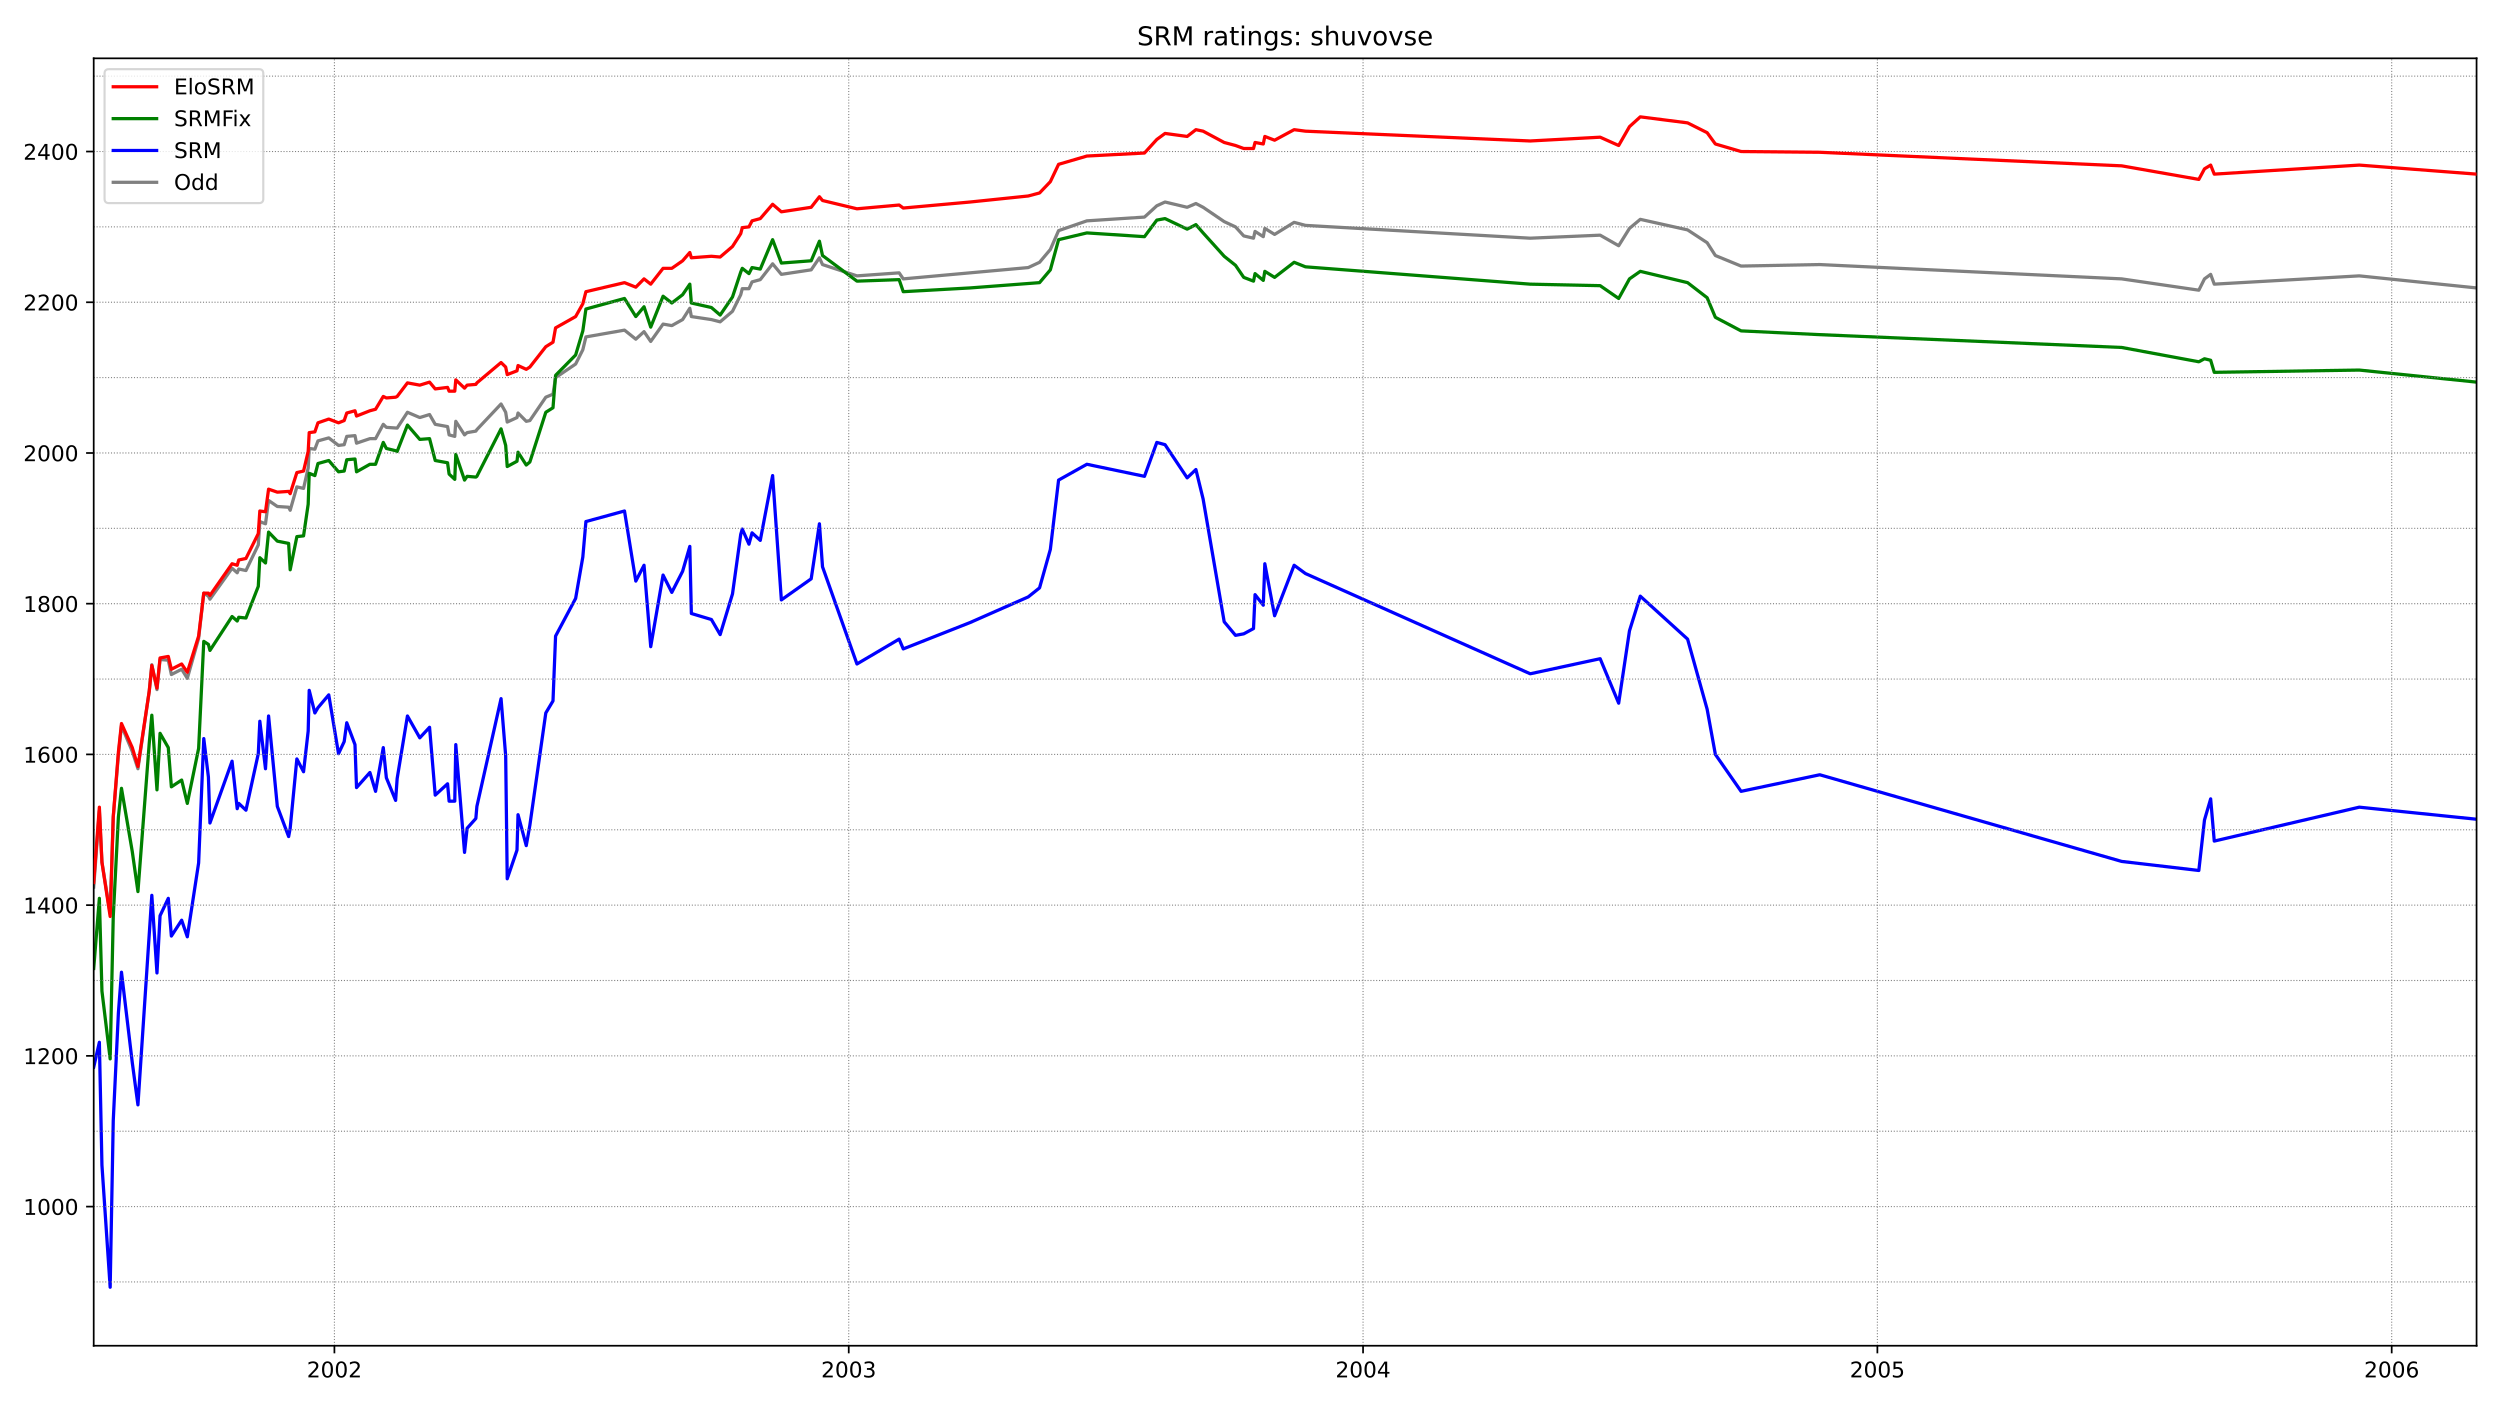 <?xml version="1.0" encoding="utf-8" standalone="no"?>
<!DOCTYPE svg PUBLIC "-//W3C//DTD SVG 1.1//EN"
  "http://www.w3.org/Graphics/SVG/1.1/DTD/svg11.dtd">
<!-- Created with matplotlib (https://matplotlib.org/) -->
<svg height="648pt" version="1.1" viewBox="0 0 1152 648" width="1152pt" xmlns="http://www.w3.org/2000/svg" xmlns:xlink="http://www.w3.org/1999/xlink">
 <defs>
  <style type="text/css">*{stroke-linecap:butt;stroke-linejoin:round;}</style>
 </defs>
 <g id="figure_1">
  <g id="patch_1">
   <path d="M 0 648 
L 1152 648 
L 1152 0 
L 0 0 
z
" style="fill:#ffffff;"/>
  </g>
  <g id="axes_1">
   <g id="patch_2">
    <path d="M 43.18 620.12 
L 1141.2 620.12 
L 1141.2 26.88 
L 43.18 26.88 
z
" style="fill:#ffffff;"/>
   </g>
   <g id="line2d_1">
    <path clip-path="url(#p32cf90b391)" d="M 43.18 408.755 
L 45.787 373.68 
L 46.972 397.295 
L 50.764 420.909 
L 52.186 376.459 
L 54.556 347.982 
L 55.978 334.439 
L 60.955 346.246 
L 63.562 354.233 
L 68.776 318.465 
L 69.961 306.31 
L 72.331 317.77 
L 73.753 303.879 
L 77.545 304.227 
L 78.967 310.825 
L 83.707 308.394 
L 86.314 312.561 
L 91.528 294.156 
L 93.898 273.32 
L 96.031 274.709 
L 96.742 276.098 
L 106.933 261.86 
L 109.303 263.943 
L 110.014 262.207 
L 113.332 262.902 
L 119.02 251.094 
L 119.731 240.329 
L 122.338 241.371 
L 123.76 230.605 
L 127.789 233.384 
L 133.003 233.731 
L 133.714 235.12 
L 136.795 224.355 
L 139.876 225.049 
L 142.009 215.673 
L 142.483 206.644 
L 145.09 206.991 
L 146.512 203.171 
L 151.489 201.782 
L 155.992 205.255 
L 158.599 204.908 
L 159.784 201.088 
L 163.576 200.74 
L 164.287 204.213 
L 170.449 202.129 
L 173.056 202.129 
L 176.611 195.531 
L 178.033 196.92 
L 183.01 197.268 
L 187.75 189.975 
L 193.438 192.406 
L 197.941 191.017 
L 200.548 195.531 
L 206.236 196.573 
L 206.947 200.393 
L 209.554 201.088 
L 210.028 194.142 
L 214.057 200.393 
L 215.242 199.351 
L 219.271 198.657 
L 219.745 197.962 
L 230.884 186.155 
L 233.017 189.975 
L 233.728 194.489 
L 238.231 192.406 
L 238.705 190.322 
L 242.497 194.142 
L 244.156 193.795 
L 251.503 183.03 
L 254.821 181.641 
L 256.006 174.001 
L 265.249 167.75 
L 268.567 161.152 
L 269.989 155.248 
L 287.764 152.123 
L 292.978 156.29 
L 296.77 152.817 
L 299.851 157.332 
L 305.539 149.344 
L 309.568 150.039 
L 314.545 147.261 
L 317.863 142.052 
L 318.574 145.872 
L 327.817 147.261 
L 331.846 148.303 
L 337.534 143.441 
L 341.326 135.801 
L 342.037 133.023 
L 345.118 133.023 
L 346.54 129.897 
L 350.332 128.856 
L 356.02 121.563 
L 360.049 126.425 
L 373.795 124.341 
L 377.587 118.785 
L 379.009 121.91 
L 394.888 127.119 
L 414.322 125.73 
L 416.218 128.508 
L 473.809 123.299 
L 479.023 120.868 
L 484 114.965 
L 487.792 106.283 
L 500.827 101.769 
L 527.371 100.032 
L 533.059 94.823 
L 536.851 93.087 
L 547.042 95.518 
L 551.071 93.781 
L 554.389 95.518 
L 564.106 102.116 
L 569.32 104.547 
L 573.112 108.714 
L 577.615 109.756 
L 578.326 106.63 
L 582.118 109.061 
L 582.829 105.241 
L 587.332 108.019 
L 596.337 102.463 
L 601.551 103.852 
L 705.12 109.756 
L 737.352 108.367 
L 745.884 113.228 
L 750.861 105.241 
L 755.838 101.074 
L 777.642 105.936 
L 786.648 111.839 
L 790.44 117.743 
L 802.29 122.605 
L 838.551 121.91 
L 977.67 128.508 
L 1013.22 133.717 
L 1015.827 128.508 
L 1018.671 126.425 
L 1020.33 130.939 
L 1087.164 127.119 
L 1141.2 132.676 
L 1141.2 132.676 
" style="fill:none;stroke:#808080;stroke-linecap:square;stroke-width:1.5;"/>
   </g>
   <g id="line2d_2">
    <path clip-path="url(#p32cf90b391)" d="M 43.18 491.752 
L 45.787 480.292 
L 46.972 536.897 
L 50.764 593.155 
L 52.186 516.408 
L 54.556 466.749 
L 55.978 447.996 
L 60.955 489.668 
L 63.562 509.115 
L 69.961 412.575 
L 72.331 448.343 
L 73.753 421.951 
L 77.545 413.964 
L 78.967 431.327 
L 83.707 424.034 
L 86.314 431.674 
L 91.528 397.642 
L 93.898 340.343 
L 96.031 358.053 
L 96.742 379.237 
L 106.933 350.761 
L 109.303 372.639 
L 110.014 370.208 
L 113.332 373.333 
L 119.02 347.288 
L 119.731 332.355 
L 122.338 354.233 
L 123.76 329.924 
L 127.789 371.597 
L 133.003 385.488 
L 133.714 381.668 
L 136.795 349.719 
L 139.876 355.622 
L 142.009 336.87 
L 142.483 318.117 
L 145.09 328.535 
L 146.512 326.105 
L 151.489 320.201 
L 155.992 347.288 
L 158.599 341.732 
L 159.784 333.05 
L 163.576 343.121 
L 164.287 362.915 
L 170.449 355.97 
L 173.056 364.651 
L 176.611 344.51 
L 178.033 358.401 
L 182.299 368.819 
L 183.01 358.748 
L 187.75 329.924 
L 193.438 339.995 
L 197.941 335.134 
L 200.548 366.388 
L 206.236 361.179 
L 206.947 369.166 
L 209.554 369.166 
L 210.028 343.121 
L 214.057 392.78 
L 215.242 381.668 
L 219.271 377.153 
L 219.745 371.597 
L 230.884 321.937 
L 233.017 348.33 
L 233.728 404.935 
L 238.231 391.738 
L 238.705 375.417 
L 242.497 389.655 
L 244.156 380.279 
L 251.503 328.535 
L 254.821 322.979 
L 256.006 293.114 
L 265.249 275.75 
L 268.567 256.651 
L 269.989 240.329 
L 287.764 235.467 
L 292.978 267.763 
L 296.77 260.471 
L 299.851 297.976 
L 305.539 264.985 
L 309.568 272.972 
L 314.545 263.249 
L 317.863 251.789 
L 318.574 282.696 
L 327.817 285.474 
L 331.846 292.419 
L 337.534 273.667 
L 341.326 246.233 
L 342.037 243.802 
L 345.118 250.747 
L 346.54 245.538 
L 350.332 249.011 
L 356.02 219.146 
L 360.049 276.445 
L 373.795 266.721 
L 377.587 241.371 
L 379.009 261.165 
L 394.888 305.963 
L 414.322 294.503 
L 416.218 299.018 
L 447.028 286.863 
L 473.809 275.056 
L 479.023 270.889 
L 484 253.178 
L 487.792 221.229 
L 500.827 213.937 
L 527.371 219.493 
L 533.059 203.866 
L 536.851 204.908 
L 547.042 220.187 
L 551.071 216.367 
L 554.389 229.911 
L 564.106 286.516 
L 569.32 292.767 
L 573.112 292.072 
L 577.615 289.641 
L 578.326 274.014 
L 582.118 278.876 
L 582.829 259.776 
L 587.332 283.738 
L 596.337 260.471 
L 601.551 264.291 
L 705.12 310.477 
L 737.352 303.532 
L 745.884 324.021 
L 750.861 290.683 
L 755.838 274.709 
L 777.642 294.503 
L 786.648 326.799 
L 790.44 347.635 
L 802.29 364.651 
L 838.551 357.011 
L 977.67 396.947 
L 1013.22 401.115 
L 1015.827 377.848 
L 1018.671 368.124 
L 1020.33 387.571 
L 1087.164 371.944 
L 1141.2 377.5 
L 1141.2 377.5 
" style="fill:none;stroke:#0000ff;stroke-linecap:square;stroke-width:1.5;"/>
   </g>
   <g id="matplotlib.axis_1">
    <g id="xtick_1">
     <g id="line2d_3">
      <defs>
       <path d="M 0 0 
L 0 3.5 
" id="m366a8f0f60" style="stroke:#000000;stroke-width:0.8;"/>
      </defs>
      <g>
       <use style="stroke:#000000;stroke-width:0.8;" x="154.096" xlink:href="#m366a8f0f60" y="620.12"/>
      </g>
     </g>
     <g id="text_1">
      <!-- 2002 -->
      <g transform="translate(141.371 634.718)scale(0.1 -0.1)">
       <defs>
        <path d="M 19.188 8.297 
L 53.609 8.297 
L 53.609 0 
L 7.328 0 
L 7.328 8.297 
Q 12.938 14.109 22.625 23.891 
Q 32.328 33.688 34.812 36.531 
Q 39.547 41.844 41.422 45.531 
Q 43.312 49.219 43.312 52.781 
Q 43.312 58.594 39.234 62.25 
Q 35.156 65.922 28.609 65.922 
Q 23.969 65.922 18.812 64.312 
Q 13.672 62.703 7.812 59.422 
L 7.812 69.391 
Q 13.766 71.781 18.938 73 
Q 24.125 74.219 28.422 74.219 
Q 39.75 74.219 46.484 68.547 
Q 53.219 62.891 53.219 53.422 
Q 53.219 48.922 51.531 44.891 
Q 49.859 40.875 45.406 35.406 
Q 44.188 33.984 37.641 27.219 
Q 31.109 20.453 19.188 8.297 
z
" id="DejaVuSans-50"/>
        <path d="M 31.781 66.406 
Q 24.172 66.406 20.328 58.906 
Q 16.5 51.422 16.5 36.375 
Q 16.5 21.391 20.328 13.891 
Q 24.172 6.391 31.781 6.391 
Q 39.453 6.391 43.281 13.891 
Q 47.125 21.391 47.125 36.375 
Q 47.125 51.422 43.281 58.906 
Q 39.453 66.406 31.781 66.406 
z
M 31.781 74.219 
Q 44.047 74.219 50.516 64.516 
Q 56.984 54.828 56.984 36.375 
Q 56.984 17.969 50.516 8.266 
Q 44.047 -1.422 31.781 -1.422 
Q 19.531 -1.422 13.062 8.266 
Q 6.594 17.969 6.594 36.375 
Q 6.594 54.828 13.062 64.516 
Q 19.531 74.219 31.781 74.219 
z
" id="DejaVuSans-48"/>
       </defs>
       <use xlink:href="#DejaVuSans-50"/>
       <use x="63.623" xlink:href="#DejaVuSans-48"/>
       <use x="127.246" xlink:href="#DejaVuSans-48"/>
       <use x="190.869" xlink:href="#DejaVuSans-50"/>
      </g>
     </g>
    </g>
    <g id="xtick_2">
     <g id="line2d_4">
      <g>
       <use style="stroke:#000000;stroke-width:0.8;" x="391.096" xlink:href="#m366a8f0f60" y="620.12"/>
      </g>
     </g>
     <g id="text_2">
      <!-- 2003 -->
      <g transform="translate(378.371 634.718)scale(0.1 -0.1)">
       <defs>
        <path d="M 40.578 39.312 
Q 47.656 37.797 51.625 33 
Q 55.609 28.219 55.609 21.188 
Q 55.609 10.406 48.188 4.484 
Q 40.766 -1.422 27.094 -1.422 
Q 22.516 -1.422 17.656 -0.516 
Q 12.797 0.391 7.625 2.203 
L 7.625 11.719 
Q 11.719 9.328 16.594 8.109 
Q 21.484 6.891 26.812 6.891 
Q 36.078 6.891 40.938 10.547 
Q 45.797 14.203 45.797 21.188 
Q 45.797 27.641 41.281 31.266 
Q 36.766 34.906 28.719 34.906 
L 20.219 34.906 
L 20.219 43.016 
L 29.109 43.016 
Q 36.375 43.016 40.234 45.922 
Q 44.094 48.828 44.094 54.297 
Q 44.094 59.906 40.109 62.906 
Q 36.141 65.922 28.719 65.922 
Q 24.656 65.922 20.016 65.031 
Q 15.375 64.156 9.812 62.312 
L 9.812 71.094 
Q 15.438 72.656 20.344 73.438 
Q 25.25 74.219 29.594 74.219 
Q 40.828 74.219 47.359 69.109 
Q 53.906 64.016 53.906 55.328 
Q 53.906 49.266 50.438 45.094 
Q 46.969 40.922 40.578 39.312 
z
" id="DejaVuSans-51"/>
       </defs>
       <use xlink:href="#DejaVuSans-50"/>
       <use x="63.623" xlink:href="#DejaVuSans-48"/>
       <use x="127.246" xlink:href="#DejaVuSans-48"/>
       <use x="190.869" xlink:href="#DejaVuSans-51"/>
      </g>
     </g>
    </g>
    <g id="xtick_3">
     <g id="line2d_5">
      <g>
       <use style="stroke:#000000;stroke-width:0.8;" x="628.095" xlink:href="#m366a8f0f60" y="620.12"/>
      </g>
     </g>
     <g id="text_3">
      <!-- 2004 -->
      <g transform="translate(615.37 634.718)scale(0.1 -0.1)">
       <defs>
        <path d="M 37.797 64.312 
L 12.891 25.391 
L 37.797 25.391 
z
M 35.203 72.906 
L 47.609 72.906 
L 47.609 25.391 
L 58.016 25.391 
L 58.016 17.188 
L 47.609 17.188 
L 47.609 0 
L 37.797 0 
L 37.797 17.188 
L 4.891 17.188 
L 4.891 26.703 
z
" id="DejaVuSans-52"/>
       </defs>
       <use xlink:href="#DejaVuSans-50"/>
       <use x="63.623" xlink:href="#DejaVuSans-48"/>
       <use x="127.246" xlink:href="#DejaVuSans-48"/>
       <use x="190.869" xlink:href="#DejaVuSans-52"/>
      </g>
     </g>
    </g>
    <g id="xtick_4">
     <g id="line2d_6">
      <g>
       <use style="stroke:#000000;stroke-width:0.8;" x="865.095" xlink:href="#m366a8f0f60" y="620.12"/>
      </g>
     </g>
     <g id="text_4">
      <!-- 2005 -->
      <g transform="translate(852.37 634.718)scale(0.1 -0.1)">
       <defs>
        <path d="M 10.797 72.906 
L 49.516 72.906 
L 49.516 64.594 
L 19.828 64.594 
L 19.828 46.734 
Q 21.969 47.469 24.109 47.828 
Q 26.266 48.188 28.422 48.188 
Q 40.625 48.188 47.75 41.5 
Q 54.891 34.812 54.891 23.391 
Q 54.891 11.625 47.562 5.094 
Q 40.234 -1.422 26.906 -1.422 
Q 22.312 -1.422 17.547 -0.641 
Q 12.797 0.141 7.719 1.703 
L 7.719 11.625 
Q 12.109 9.234 16.797 8.062 
Q 21.484 6.891 26.703 6.891 
Q 35.156 6.891 40.078 11.328 
Q 45.016 15.766 45.016 23.391 
Q 45.016 31 40.078 35.438 
Q 35.156 39.891 26.703 39.891 
Q 22.75 39.891 18.812 39.016 
Q 14.891 38.141 10.797 36.281 
z
" id="DejaVuSans-53"/>
       </defs>
       <use xlink:href="#DejaVuSans-50"/>
       <use x="63.623" xlink:href="#DejaVuSans-48"/>
       <use x="127.246" xlink:href="#DejaVuSans-48"/>
       <use x="190.869" xlink:href="#DejaVuSans-53"/>
      </g>
     </g>
    </g>
    <g id="xtick_5">
     <g id="line2d_7">
      <g>
       <use style="stroke:#000000;stroke-width:0.8;" x="1102.095" xlink:href="#m366a8f0f60" y="620.12"/>
      </g>
     </g>
     <g id="text_5">
      <!-- 2006 -->
      <g transform="translate(1089.37 634.718)scale(0.1 -0.1)">
       <defs>
        <path d="M 33.016 40.375 
Q 26.375 40.375 22.484 35.828 
Q 18.609 31.297 18.609 23.391 
Q 18.609 15.531 22.484 10.953 
Q 26.375 6.391 33.016 6.391 
Q 39.656 6.391 43.531 10.953 
Q 47.406 15.531 47.406 23.391 
Q 47.406 31.297 43.531 35.828 
Q 39.656 40.375 33.016 40.375 
z
M 52.594 71.297 
L 52.594 62.312 
Q 48.875 64.062 45.094 64.984 
Q 41.312 65.922 37.594 65.922 
Q 27.828 65.922 22.672 59.328 
Q 17.531 52.734 16.797 39.406 
Q 19.672 43.656 24.016 45.922 
Q 28.375 48.188 33.594 48.188 
Q 44.578 48.188 50.953 41.516 
Q 57.328 34.859 57.328 23.391 
Q 57.328 12.156 50.688 5.359 
Q 44.047 -1.422 33.016 -1.422 
Q 20.359 -1.422 13.672 8.266 
Q 6.984 17.969 6.984 36.375 
Q 6.984 53.656 15.188 63.938 
Q 23.391 74.219 37.203 74.219 
Q 40.922 74.219 44.703 73.484 
Q 48.484 72.75 52.594 71.297 
z
" id="DejaVuSans-54"/>
       </defs>
       <use xlink:href="#DejaVuSans-50"/>
       <use x="63.623" xlink:href="#DejaVuSans-48"/>
       <use x="127.246" xlink:href="#DejaVuSans-48"/>
       <use x="190.869" xlink:href="#DejaVuSans-54"/>
      </g>
     </g>
    </g>
   </g>
   <g id="matplotlib.axis_2">
    <g id="ytick_1">
     <g id="line2d_8">
      <defs>
       <path d="M 0 0 
L -3.5 0 
" id="m13b818c19e" style="stroke:#000000;stroke-width:0.8;"/>
      </defs>
      <g>
       <use style="stroke:#000000;stroke-width:0.8;" x="43.18" xlink:href="#m13b818c19e" y="555.997"/>
      </g>
     </g>
     <g id="text_6">
      <!-- 1000 -->
      <g transform="translate(10.73 559.796)scale(0.1 -0.1)">
       <defs>
        <path d="M 12.406 8.297 
L 28.516 8.297 
L 28.516 63.922 
L 10.984 60.406 
L 10.984 69.391 
L 28.422 72.906 
L 38.281 72.906 
L 38.281 8.297 
L 54.391 8.297 
L 54.391 0 
L 12.406 0 
z
" id="DejaVuSans-49"/>
       </defs>
       <use xlink:href="#DejaVuSans-49"/>
       <use x="63.623" xlink:href="#DejaVuSans-48"/>
       <use x="127.246" xlink:href="#DejaVuSans-48"/>
       <use x="190.869" xlink:href="#DejaVuSans-48"/>
      </g>
     </g>
    </g>
    <g id="ytick_2">
     <g id="line2d_9">
      <g>
       <use style="stroke:#000000;stroke-width:0.8;" x="43.18" xlink:href="#m13b818c19e" y="486.543"/>
      </g>
     </g>
     <g id="text_7">
      <!-- 1200 -->
      <g transform="translate(10.73 490.342)scale(0.1 -0.1)">
       <use xlink:href="#DejaVuSans-49"/>
       <use x="63.623" xlink:href="#DejaVuSans-50"/>
       <use x="127.246" xlink:href="#DejaVuSans-48"/>
       <use x="190.869" xlink:href="#DejaVuSans-48"/>
      </g>
     </g>
    </g>
    <g id="ytick_3">
     <g id="line2d_10">
      <g>
       <use style="stroke:#000000;stroke-width:0.8;" x="43.18" xlink:href="#m13b818c19e" y="417.089"/>
      </g>
     </g>
     <g id="text_8">
      <!-- 1400 -->
      <g transform="translate(10.73 420.888)scale(0.1 -0.1)">
       <use xlink:href="#DejaVuSans-49"/>
       <use x="63.623" xlink:href="#DejaVuSans-52"/>
       <use x="127.246" xlink:href="#DejaVuSans-48"/>
       <use x="190.869" xlink:href="#DejaVuSans-48"/>
      </g>
     </g>
    </g>
    <g id="ytick_4">
     <g id="line2d_11">
      <g>
       <use style="stroke:#000000;stroke-width:0.8;" x="43.18" xlink:href="#m13b818c19e" y="347.635"/>
      </g>
     </g>
     <g id="text_9">
      <!-- 1600 -->
      <g transform="translate(10.73 351.434)scale(0.1 -0.1)">
       <use xlink:href="#DejaVuSans-49"/>
       <use x="63.623" xlink:href="#DejaVuSans-54"/>
       <use x="127.246" xlink:href="#DejaVuSans-48"/>
       <use x="190.869" xlink:href="#DejaVuSans-48"/>
      </g>
     </g>
    </g>
    <g id="ytick_5">
     <g id="line2d_12">
      <g>
       <use style="stroke:#000000;stroke-width:0.8;" x="43.18" xlink:href="#m13b818c19e" y="278.181"/>
      </g>
     </g>
     <g id="text_10">
      <!-- 1800 -->
      <g transform="translate(10.73 281.981)scale(0.1 -0.1)">
       <defs>
        <path d="M 31.781 34.625 
Q 24.75 34.625 20.719 30.859 
Q 16.703 27.094 16.703 20.516 
Q 16.703 13.922 20.719 10.156 
Q 24.75 6.391 31.781 6.391 
Q 38.812 6.391 42.859 10.172 
Q 46.922 13.969 46.922 20.516 
Q 46.922 27.094 42.891 30.859 
Q 38.875 34.625 31.781 34.625 
z
M 21.922 38.812 
Q 15.578 40.375 12.031 44.719 
Q 8.5 49.078 8.5 55.328 
Q 8.5 64.062 14.719 69.141 
Q 20.953 74.219 31.781 74.219 
Q 42.672 74.219 48.875 69.141 
Q 55.078 64.062 55.078 55.328 
Q 55.078 49.078 51.531 44.719 
Q 48 40.375 41.703 38.812 
Q 48.828 37.156 52.797 32.312 
Q 56.781 27.484 56.781 20.516 
Q 56.781 9.906 50.312 4.234 
Q 43.844 -1.422 31.781 -1.422 
Q 19.734 -1.422 13.25 4.234 
Q 6.781 9.906 6.781 20.516 
Q 6.781 27.484 10.781 32.312 
Q 14.797 37.156 21.922 38.812 
z
M 18.312 54.391 
Q 18.312 48.734 21.844 45.562 
Q 25.391 42.391 31.781 42.391 
Q 38.141 42.391 41.719 45.562 
Q 45.312 48.734 45.312 54.391 
Q 45.312 60.062 41.719 63.234 
Q 38.141 66.406 31.781 66.406 
Q 25.391 66.406 21.844 63.234 
Q 18.312 60.062 18.312 54.391 
z
" id="DejaVuSans-56"/>
       </defs>
       <use xlink:href="#DejaVuSans-49"/>
       <use x="63.623" xlink:href="#DejaVuSans-56"/>
       <use x="127.246" xlink:href="#DejaVuSans-48"/>
       <use x="190.869" xlink:href="#DejaVuSans-48"/>
      </g>
     </g>
    </g>
    <g id="ytick_6">
     <g id="line2d_13">
      <g>
       <use style="stroke:#000000;stroke-width:0.8;" x="43.18" xlink:href="#m13b818c19e" y="208.728"/>
      </g>
     </g>
     <g id="text_11">
      <!-- 2000 -->
      <g transform="translate(10.73 212.527)scale(0.1 -0.1)">
       <use xlink:href="#DejaVuSans-50"/>
       <use x="63.623" xlink:href="#DejaVuSans-48"/>
       <use x="127.246" xlink:href="#DejaVuSans-48"/>
       <use x="190.869" xlink:href="#DejaVuSans-48"/>
      </g>
     </g>
    </g>
    <g id="ytick_7">
     <g id="line2d_14">
      <g>
       <use style="stroke:#000000;stroke-width:0.8;" x="43.18" xlink:href="#m13b818c19e" y="139.274"/>
      </g>
     </g>
     <g id="text_12">
      <!-- 2200 -->
      <g transform="translate(10.73 143.073)scale(0.1 -0.1)">
       <use xlink:href="#DejaVuSans-50"/>
       <use x="63.623" xlink:href="#DejaVuSans-50"/>
       <use x="127.246" xlink:href="#DejaVuSans-48"/>
       <use x="190.869" xlink:href="#DejaVuSans-48"/>
      </g>
     </g>
    </g>
    <g id="ytick_8">
     <g id="line2d_15">
      <g>
       <use style="stroke:#000000;stroke-width:0.8;" x="43.18" xlink:href="#m13b818c19e" y="69.82"/>
      </g>
     </g>
     <g id="text_13">
      <!-- 2400 -->
      <g transform="translate(10.73 73.619)scale(0.1 -0.1)">
       <use xlink:href="#DejaVuSans-50"/>
       <use x="63.623" xlink:href="#DejaVuSans-52"/>
       <use x="127.246" xlink:href="#DejaVuSans-48"/>
       <use x="190.869" xlink:href="#DejaVuSans-48"/>
      </g>
     </g>
    </g>
   </g>
   <g id="line2d_16">
    <path clip-path="url(#p32cf90b391)" d="M 43.18 446.26 
L 45.787 413.964 
L 46.972 456.678 
L 50.764 487.932 
L 52.186 422.298 
L 54.556 376.459 
L 55.978 363.262 
L 60.955 392.433 
L 63.562 410.838 
L 68.776 342.426 
L 69.961 329.577 
L 72.331 363.957 
L 73.753 337.912 
L 77.545 344.51 
L 78.967 362.568 
L 83.707 359.442 
L 86.314 370.208 
L 91.528 344.857 
L 93.898 295.545 
L 96.031 296.934 
L 96.742 299.712 
L 106.933 284.085 
L 109.303 286.169 
L 110.014 284.432 
L 113.332 284.779 
L 119.02 270.194 
L 119.731 256.998 
L 122.338 259.429 
L 123.76 245.191 
L 127.789 249.358 
L 133.003 250.4 
L 133.714 262.554 
L 136.795 247.274 
L 139.876 246.927 
L 142.009 232.342 
L 142.483 218.104 
L 145.09 219.146 
L 146.512 213.589 
L 151.489 212.2 
L 155.992 217.409 
L 158.599 217.062 
L 159.784 211.853 
L 163.576 211.506 
L 164.287 217.409 
L 170.449 213.937 
L 173.056 213.937 
L 176.611 203.866 
L 178.033 206.644 
L 182.299 207.686 
L 183.01 208.033 
L 187.75 195.879 
L 193.438 202.477 
L 197.941 202.129 
L 200.548 212.2 
L 206.236 213.242 
L 206.947 218.451 
L 209.554 220.882 
L 210.028 209.422 
L 214.057 221.229 
L 215.242 219.493 
L 219.271 219.84 
L 219.745 219.493 
L 230.884 197.615 
L 233.017 205.255 
L 233.728 214.978 
L 238.231 212.547 
L 238.705 208.38 
L 242.497 214.284 
L 244.156 212.895 
L 251.503 189.975 
L 254.821 187.891 
L 256.006 172.959 
L 265.249 163.583 
L 268.567 152.47 
L 269.989 142.399 
L 287.764 137.537 
L 292.978 145.872 
L 296.77 141.357 
L 299.851 150.734 
L 305.539 136.496 
L 309.568 139.621 
L 314.545 135.801 
L 317.863 130.939 
L 318.574 139.621 
L 327.817 141.705 
L 331.846 145.177 
L 337.534 136.843 
L 341.326 125.383 
L 342.037 123.647 
L 345.118 126.077 
L 346.54 123.299 
L 350.332 123.994 
L 356.02 110.45 
L 360.049 121.216 
L 373.795 120.174 
L 377.587 111.145 
L 379.009 117.743 
L 394.888 129.55 
L 414.322 128.856 
L 416.218 134.412 
L 447.028 132.676 
L 479.023 130.245 
L 484 124.341 
L 487.792 110.45 
L 500.827 107.325 
L 527.371 109.061 
L 533.059 101.421 
L 536.851 100.727 
L 547.042 105.589 
L 551.071 103.505 
L 554.389 107.325 
L 564.106 118.09 
L 569.32 122.257 
L 573.112 127.814 
L 577.615 129.55 
L 578.326 126.077 
L 582.118 129.203 
L 582.829 125.036 
L 587.332 127.814 
L 596.337 120.868 
L 601.551 122.952 
L 705.12 130.939 
L 737.352 131.634 
L 745.884 137.537 
L 750.861 128.508 
L 755.838 125.036 
L 777.642 130.245 
L 786.648 137.19 
L 790.44 146.219 
L 802.29 152.47 
L 838.551 154.206 
L 977.67 160.11 
L 1013.22 166.708 
L 1015.827 165.319 
L 1018.671 166.013 
L 1020.33 171.57 
L 1087.164 170.528 
L 1141.2 176.084 
L 1141.2 176.084 
" style="fill:none;stroke:#008000;stroke-linecap:square;stroke-width:1.5;"/>
   </g>
   <g id="line2d_17">
    <path clip-path="url(#p32cf90b391)" d="M 43.18 590.724 
L 1141.2 590.724 
" style="fill:none;stroke:#808080;stroke-dasharray:0.5,0.825;stroke-dashoffset:0;stroke-width:0.5;"/>
   </g>
   <g id="line2d_18">
    <path clip-path="url(#p32cf90b391)" d="M 43.18 555.997 
L 1141.2 555.997 
" style="fill:none;stroke:#808080;stroke-dasharray:0.5,0.825;stroke-dashoffset:0;stroke-width:0.5;"/>
   </g>
   <g id="line2d_19">
    <path clip-path="url(#p32cf90b391)" d="M 43.18 521.27 
L 1141.2 521.27 
" style="fill:none;stroke:#808080;stroke-dasharray:0.5,0.825;stroke-dashoffset:0;stroke-width:0.5;"/>
   </g>
   <g id="line2d_20">
    <path clip-path="url(#p32cf90b391)" d="M 43.18 486.543 
L 1141.2 486.543 
" style="fill:none;stroke:#808080;stroke-dasharray:0.5,0.825;stroke-dashoffset:0;stroke-width:0.5;"/>
   </g>
   <g id="line2d_21">
    <path clip-path="url(#p32cf90b391)" d="M 43.18 451.816 
L 1141.2 451.816 
" style="fill:none;stroke:#808080;stroke-dasharray:0.5,0.825;stroke-dashoffset:0;stroke-width:0.5;"/>
   </g>
   <g id="line2d_22">
    <path clip-path="url(#p32cf90b391)" d="M 43.18 417.089 
L 1141.2 417.089 
" style="fill:none;stroke:#808080;stroke-dasharray:0.5,0.825;stroke-dashoffset:0;stroke-width:0.5;"/>
   </g>
   <g id="line2d_23">
    <path clip-path="url(#p32cf90b391)" d="M 43.18 382.362 
L 1141.2 382.362 
" style="fill:none;stroke:#808080;stroke-dasharray:0.5,0.825;stroke-dashoffset:0;stroke-width:0.5;"/>
   </g>
   <g id="line2d_24">
    <path clip-path="url(#p32cf90b391)" d="M 43.18 347.635 
L 1141.2 347.635 
" style="fill:none;stroke:#808080;stroke-dasharray:0.5,0.825;stroke-dashoffset:0;stroke-width:0.5;"/>
   </g>
   <g id="line2d_25">
    <path clip-path="url(#p32cf90b391)" d="M 43.18 312.908 
L 1141.2 312.908 
" style="fill:none;stroke:#808080;stroke-dasharray:0.5,0.825;stroke-dashoffset:0;stroke-width:0.5;"/>
   </g>
   <g id="line2d_26">
    <path clip-path="url(#p32cf90b391)" d="M 43.18 278.181 
L 1141.2 278.181 
" style="fill:none;stroke:#808080;stroke-dasharray:0.5,0.825;stroke-dashoffset:0;stroke-width:0.5;"/>
   </g>
   <g id="line2d_27">
    <path clip-path="url(#p32cf90b391)" d="M 43.18 243.454 
L 1141.2 243.454 
" style="fill:none;stroke:#808080;stroke-dasharray:0.5,0.825;stroke-dashoffset:0;stroke-width:0.5;"/>
   </g>
   <g id="line2d_28">
    <path clip-path="url(#p32cf90b391)" d="M 43.18 208.728 
L 1141.2 208.728 
" style="fill:none;stroke:#808080;stroke-dasharray:0.5,0.825;stroke-dashoffset:0;stroke-width:0.5;"/>
   </g>
   <g id="line2d_29">
    <path clip-path="url(#p32cf90b391)" d="M 43.18 174.001 
L 1141.2 174.001 
" style="fill:none;stroke:#808080;stroke-dasharray:0.5,0.825;stroke-dashoffset:0;stroke-width:0.5;"/>
   </g>
   <g id="line2d_30">
    <path clip-path="url(#p32cf90b391)" d="M 43.18 139.274 
L 1141.2 139.274 
" style="fill:none;stroke:#808080;stroke-dasharray:0.5,0.825;stroke-dashoffset:0;stroke-width:0.5;"/>
   </g>
   <g id="line2d_31">
    <path clip-path="url(#p32cf90b391)" d="M 43.18 104.547 
L 1141.2 104.547 
" style="fill:none;stroke:#808080;stroke-dasharray:0.5,0.825;stroke-dashoffset:0;stroke-width:0.5;"/>
   </g>
   <g id="line2d_32">
    <path clip-path="url(#p32cf90b391)" d="M 43.18 69.82 
L 1141.2 69.82 
" style="fill:none;stroke:#808080;stroke-dasharray:0.5,0.825;stroke-dashoffset:0;stroke-width:0.5;"/>
   </g>
   <g id="line2d_33">
    <path clip-path="url(#p32cf90b391)" d="M 43.18 35.093 
L 1141.2 35.093 
" style="fill:none;stroke:#808080;stroke-dasharray:0.5,0.825;stroke-dashoffset:0;stroke-width:0.5;"/>
   </g>
   <g id="line2d_34">
    <path clip-path="url(#p32cf90b391)" d="M 154.096 620.12 
L 154.096 26.88 
" style="fill:none;stroke:#808080;stroke-dasharray:0.5,0.825;stroke-dashoffset:0;stroke-width:0.5;"/>
   </g>
   <g id="line2d_35">
    <path clip-path="url(#p32cf90b391)" d="M 391.096 620.12 
L 391.096 26.88 
" style="fill:none;stroke:#808080;stroke-dasharray:0.5,0.825;stroke-dashoffset:0;stroke-width:0.5;"/>
   </g>
   <g id="line2d_36">
    <path clip-path="url(#p32cf90b391)" d="M 628.095 620.12 
L 628.095 26.88 
" style="fill:none;stroke:#808080;stroke-dasharray:0.5,0.825;stroke-dashoffset:0;stroke-width:0.5;"/>
   </g>
   <g id="line2d_37">
    <path clip-path="url(#p32cf90b391)" d="M 865.095 620.12 
L 865.095 26.88 
" style="fill:none;stroke:#808080;stroke-dasharray:0.5,0.825;stroke-dashoffset:0;stroke-width:0.5;"/>
   </g>
   <g id="line2d_38">
    <path clip-path="url(#p32cf90b391)" d="M 1102.095 620.12 
L 1102.095 26.88 
" style="fill:none;stroke:#808080;stroke-dasharray:0.5,0.825;stroke-dashoffset:0;stroke-width:0.5;"/>
   </g>
   <g id="patch_3">
    <path d="M 43.18 620.12 
L 43.18 26.88 
" style="fill:none;stroke:#000000;stroke-linecap:square;stroke-linejoin:miter;stroke-width:0.8;"/>
   </g>
   <g id="patch_4">
    <path d="M 1141.2 620.12 
L 1141.2 26.88 
" style="fill:none;stroke:#000000;stroke-linecap:square;stroke-linejoin:miter;stroke-width:0.8;"/>
   </g>
   <g id="patch_5">
    <path d="M 43.18 620.12 
L 1141.2 620.12 
" style="fill:none;stroke:#000000;stroke-linecap:square;stroke-linejoin:miter;stroke-width:0.8;"/>
   </g>
   <g id="patch_6">
    <path d="M 43.18 26.88 
L 1141.2 26.88 
" style="fill:none;stroke:#000000;stroke-linecap:square;stroke-linejoin:miter;stroke-width:0.8;"/>
   </g>
   <g id="line2d_39">
    <path clip-path="url(#p32cf90b391)" d="M 43.18 406.671 
L 45.787 371.944 
L 46.972 397.295 
L 50.764 422.298 
L 52.186 376.459 
L 54.556 346.593 
L 55.978 333.397 
L 60.955 344.51 
L 63.562 353.192 
L 68.776 318.465 
L 69.961 306.657 
L 72.331 317.076 
L 73.753 303.185 
L 77.545 302.49 
L 78.967 308.394 
L 83.707 305.963 
L 86.314 309.783 
L 91.528 293.114 
L 93.898 273.32 
L 96.031 273.32 
L 96.742 274.361 
L 106.933 259.776 
L 109.303 260.471 
L 110.014 258.04 
L 113.332 257.345 
L 119.02 245.885 
L 119.731 235.467 
L 122.338 235.815 
L 123.76 225.396 
L 127.789 226.786 
L 133.003 226.438 
L 133.714 227.48 
L 136.795 217.757 
L 139.876 217.062 
L 142.009 208.033 
L 142.483 199.351 
L 145.09 199.004 
L 146.512 194.837 
L 151.489 193.1 
L 155.992 194.837 
L 158.599 193.795 
L 159.784 190.322 
L 163.576 189.28 
L 164.287 191.711 
L 170.449 189.28 
L 173.056 188.586 
L 176.611 182.682 
L 178.033 183.377 
L 182.299 183.03 
L 183.01 182.682 
L 187.75 176.431 
L 193.438 177.473 
L 197.941 176.084 
L 200.548 179.21 
L 206.236 178.515 
L 206.947 180.251 
L 209.554 180.251 
L 210.028 175.042 
L 214.057 178.862 
L 215.242 177.473 
L 219.271 177.126 
L 219.745 176.431 
L 230.884 167.055 
L 233.017 169.139 
L 233.728 172.612 
L 238.231 170.875 
L 238.705 168.444 
L 242.497 170.181 
L 244.156 169.139 
L 251.503 159.763 
L 254.821 157.679 
L 256.006 151.081 
L 265.249 145.872 
L 268.567 139.968 
L 269.989 134.412 
L 287.764 130.245 
L 292.978 132.328 
L 296.77 128.508 
L 299.851 130.939 
L 305.539 123.647 
L 309.568 123.647 
L 314.545 120.174 
L 317.863 116.354 
L 318.574 118.785 
L 327.817 118.09 
L 331.846 118.438 
L 337.534 113.576 
L 341.326 107.672 
L 342.037 104.894 
L 345.118 104.547 
L 346.54 101.769 
L 350.332 100.727 
L 356.02 94.129 
L 360.049 97.601 
L 373.795 95.518 
L 377.587 90.656 
L 379.009 92.392 
L 394.888 96.212 
L 414.322 94.476 
L 416.218 95.865 
L 447.028 93.087 
L 473.809 90.309 
L 479.023 88.92 
L 484 83.711 
L 487.792 75.723 
L 500.827 71.903 
L 527.371 70.514 
L 533.059 64.264 
L 536.851 61.485 
L 547.042 62.874 
L 551.071 59.749 
L 554.389 60.444 
L 564.106 65.653 
L 569.32 67.042 
L 573.112 68.431 
L 577.615 68.431 
L 578.326 65.653 
L 582.118 66.347 
L 582.829 62.874 
L 587.332 64.611 
L 596.337 59.749 
L 601.551 60.444 
L 705.12 64.958 
L 737.352 63.222 
L 745.884 67.042 
L 750.861 58.36 
L 755.838 53.845 
L 777.642 56.624 
L 786.648 61.138 
L 790.44 66.347 
L 802.29 69.82 
L 838.551 70.167 
L 977.67 76.418 
L 1013.22 82.669 
L 1015.827 77.807 
L 1018.671 76.071 
L 1020.33 80.238 
L 1087.164 76.071 
L 1141.2 80.238 
L 1141.2 80.238 
" style="fill:none;stroke:#ff0000;stroke-linecap:square;stroke-width:1.5;"/>
   </g>
   <g id="text_14">
    <!-- SRM ratings: shuvovse -->
    <g transform="translate(523.978 20.88)scale(0.12 -0.12)">
     <defs>
      <path d="M 53.516 70.516 
L 53.516 60.891 
Q 47.906 63.578 42.922 64.891 
Q 37.938 66.219 33.297 66.219 
Q 25.25 66.219 20.875 63.094 
Q 16.5 59.969 16.5 54.203 
Q 16.5 49.359 19.406 46.891 
Q 22.312 44.438 30.422 42.922 
L 36.375 41.703 
Q 47.406 39.594 52.656 34.297 
Q 57.906 29 57.906 20.125 
Q 57.906 9.516 50.797 4.047 
Q 43.703 -1.422 29.984 -1.422 
Q 24.812 -1.422 18.969 -0.25 
Q 13.141 0.922 6.891 3.219 
L 6.891 13.375 
Q 12.891 10.016 18.656 8.297 
Q 24.422 6.594 29.984 6.594 
Q 38.422 6.594 43.016 9.906 
Q 47.609 13.234 47.609 19.391 
Q 47.609 24.75 44.312 27.781 
Q 41.016 30.812 33.5 32.328 
L 27.484 33.5 
Q 16.453 35.688 11.516 40.375 
Q 6.594 45.062 6.594 53.422 
Q 6.594 63.094 13.406 68.656 
Q 20.219 74.219 32.172 74.219 
Q 37.312 74.219 42.625 73.281 
Q 47.953 72.359 53.516 70.516 
z
" id="DejaVuSans-83"/>
      <path d="M 44.391 34.188 
Q 47.562 33.109 50.562 29.594 
Q 53.562 26.078 56.594 19.922 
L 66.609 0 
L 56 0 
L 46.688 18.703 
Q 43.062 26.031 39.672 28.422 
Q 36.281 30.812 30.422 30.812 
L 19.672 30.812 
L 19.672 0 
L 9.812 0 
L 9.812 72.906 
L 32.078 72.906 
Q 44.578 72.906 50.734 67.672 
Q 56.891 62.453 56.891 51.906 
Q 56.891 45.016 53.688 40.469 
Q 50.484 35.938 44.391 34.188 
z
M 19.672 64.797 
L 19.672 38.922 
L 32.078 38.922 
Q 39.203 38.922 42.844 42.219 
Q 46.484 45.516 46.484 51.906 
Q 46.484 58.297 42.844 61.547 
Q 39.203 64.797 32.078 64.797 
z
" id="DejaVuSans-82"/>
      <path d="M 9.812 72.906 
L 24.516 72.906 
L 43.109 23.297 
L 61.812 72.906 
L 76.516 72.906 
L 76.516 0 
L 66.891 0 
L 66.891 64.016 
L 48.094 14.016 
L 38.188 14.016 
L 19.391 64.016 
L 19.391 0 
L 9.812 0 
z
" id="DejaVuSans-77"/>
      <path id="DejaVuSans-32"/>
      <path d="M 41.109 46.297 
Q 39.594 47.172 37.812 47.578 
Q 36.031 48 33.891 48 
Q 26.266 48 22.188 43.047 
Q 18.109 38.094 18.109 28.812 
L 18.109 0 
L 9.078 0 
L 9.078 54.688 
L 18.109 54.688 
L 18.109 46.188 
Q 20.953 51.172 25.484 53.578 
Q 30.031 56 36.531 56 
Q 37.453 56 38.578 55.875 
Q 39.703 55.766 41.062 55.516 
z
" id="DejaVuSans-114"/>
      <path d="M 34.281 27.484 
Q 23.391 27.484 19.188 25 
Q 14.984 22.516 14.984 16.5 
Q 14.984 11.719 18.141 8.906 
Q 21.297 6.109 26.703 6.109 
Q 34.188 6.109 38.703 11.406 
Q 43.219 16.703 43.219 25.484 
L 43.219 27.484 
z
M 52.203 31.203 
L 52.203 0 
L 43.219 0 
L 43.219 8.297 
Q 40.141 3.328 35.547 0.953 
Q 30.953 -1.422 24.312 -1.422 
Q 15.922 -1.422 10.953 3.297 
Q 6 8.016 6 15.922 
Q 6 25.141 12.172 29.828 
Q 18.359 34.516 30.609 34.516 
L 43.219 34.516 
L 43.219 35.406 
Q 43.219 41.609 39.141 45 
Q 35.062 48.391 27.688 48.391 
Q 23 48.391 18.547 47.266 
Q 14.109 46.141 10.016 43.891 
L 10.016 52.203 
Q 14.938 54.109 19.578 55.047 
Q 24.219 56 28.609 56 
Q 40.484 56 46.344 49.844 
Q 52.203 43.703 52.203 31.203 
z
" id="DejaVuSans-97"/>
      <path d="M 18.312 70.219 
L 18.312 54.688 
L 36.812 54.688 
L 36.812 47.703 
L 18.312 47.703 
L 18.312 18.016 
Q 18.312 11.328 20.141 9.422 
Q 21.969 7.516 27.594 7.516 
L 36.812 7.516 
L 36.812 0 
L 27.594 0 
Q 17.188 0 13.234 3.875 
Q 9.281 7.766 9.281 18.016 
L 9.281 47.703 
L 2.688 47.703 
L 2.688 54.688 
L 9.281 54.688 
L 9.281 70.219 
z
" id="DejaVuSans-116"/>
      <path d="M 9.422 54.688 
L 18.406 54.688 
L 18.406 0 
L 9.422 0 
z
M 9.422 75.984 
L 18.406 75.984 
L 18.406 64.594 
L 9.422 64.594 
z
" id="DejaVuSans-105"/>
      <path d="M 54.891 33.016 
L 54.891 0 
L 45.906 0 
L 45.906 32.719 
Q 45.906 40.484 42.875 44.328 
Q 39.844 48.188 33.797 48.188 
Q 26.516 48.188 22.312 43.547 
Q 18.109 38.922 18.109 30.906 
L 18.109 0 
L 9.078 0 
L 9.078 54.688 
L 18.109 54.688 
L 18.109 46.188 
Q 21.344 51.125 25.703 53.562 
Q 30.078 56 35.797 56 
Q 45.219 56 50.047 50.172 
Q 54.891 44.344 54.891 33.016 
z
" id="DejaVuSans-110"/>
      <path d="M 45.406 27.984 
Q 45.406 37.75 41.375 43.109 
Q 37.359 48.484 30.078 48.484 
Q 22.859 48.484 18.828 43.109 
Q 14.797 37.75 14.797 27.984 
Q 14.797 18.266 18.828 12.891 
Q 22.859 7.516 30.078 7.516 
Q 37.359 7.516 41.375 12.891 
Q 45.406 18.266 45.406 27.984 
z
M 54.391 6.781 
Q 54.391 -7.172 48.188 -13.984 
Q 42 -20.797 29.203 -20.797 
Q 24.469 -20.797 20.266 -20.094 
Q 16.062 -19.391 12.109 -17.922 
L 12.109 -9.188 
Q 16.062 -11.328 19.922 -12.344 
Q 23.781 -13.375 27.781 -13.375 
Q 36.625 -13.375 41.016 -8.766 
Q 45.406 -4.156 45.406 5.172 
L 45.406 9.625 
Q 42.625 4.781 38.281 2.391 
Q 33.938 0 27.875 0 
Q 17.828 0 11.672 7.656 
Q 5.516 15.328 5.516 27.984 
Q 5.516 40.672 11.672 48.328 
Q 17.828 56 27.875 56 
Q 33.938 56 38.281 53.609 
Q 42.625 51.219 45.406 46.391 
L 45.406 54.688 
L 54.391 54.688 
z
" id="DejaVuSans-103"/>
      <path d="M 44.281 53.078 
L 44.281 44.578 
Q 40.484 46.531 36.375 47.5 
Q 32.281 48.484 27.875 48.484 
Q 21.188 48.484 17.844 46.438 
Q 14.5 44.391 14.5 40.281 
Q 14.5 37.156 16.891 35.375 
Q 19.281 33.594 26.516 31.984 
L 29.594 31.297 
Q 39.156 29.25 43.188 25.516 
Q 47.219 21.781 47.219 15.094 
Q 47.219 7.469 41.188 3.016 
Q 35.156 -1.422 24.609 -1.422 
Q 20.219 -1.422 15.453 -0.562 
Q 10.688 0.297 5.422 2 
L 5.422 11.281 
Q 10.406 8.688 15.234 7.391 
Q 20.062 6.109 24.812 6.109 
Q 31.156 6.109 34.562 8.281 
Q 37.984 10.453 37.984 14.406 
Q 37.984 18.062 35.516 20.016 
Q 33.062 21.969 24.703 23.781 
L 21.578 24.516 
Q 13.234 26.266 9.516 29.906 
Q 5.812 33.547 5.812 39.891 
Q 5.812 47.609 11.281 51.797 
Q 16.75 56 26.812 56 
Q 31.781 56 36.172 55.266 
Q 40.578 54.547 44.281 53.078 
z
" id="DejaVuSans-115"/>
      <path d="M 11.719 12.406 
L 22.016 12.406 
L 22.016 0 
L 11.719 0 
z
M 11.719 51.703 
L 22.016 51.703 
L 22.016 39.312 
L 11.719 39.312 
z
" id="DejaVuSans-58"/>
      <path d="M 54.891 33.016 
L 54.891 0 
L 45.906 0 
L 45.906 32.719 
Q 45.906 40.484 42.875 44.328 
Q 39.844 48.188 33.797 48.188 
Q 26.516 48.188 22.312 43.547 
Q 18.109 38.922 18.109 30.906 
L 18.109 0 
L 9.078 0 
L 9.078 75.984 
L 18.109 75.984 
L 18.109 46.188 
Q 21.344 51.125 25.703 53.562 
Q 30.078 56 35.797 56 
Q 45.219 56 50.047 50.172 
Q 54.891 44.344 54.891 33.016 
z
" id="DejaVuSans-104"/>
      <path d="M 8.5 21.578 
L 8.5 54.688 
L 17.484 54.688 
L 17.484 21.922 
Q 17.484 14.156 20.5 10.266 
Q 23.531 6.391 29.594 6.391 
Q 36.859 6.391 41.078 11.031 
Q 45.312 15.672 45.312 23.688 
L 45.312 54.688 
L 54.297 54.688 
L 54.297 0 
L 45.312 0 
L 45.312 8.406 
Q 42.047 3.422 37.719 1 
Q 33.406 -1.422 27.688 -1.422 
Q 18.266 -1.422 13.375 4.438 
Q 8.5 10.297 8.5 21.578 
z
M 31.109 56 
z
" id="DejaVuSans-117"/>
      <path d="M 2.984 54.688 
L 12.5 54.688 
L 29.594 8.797 
L 46.688 54.688 
L 56.203 54.688 
L 35.688 0 
L 23.484 0 
z
" id="DejaVuSans-118"/>
      <path d="M 30.609 48.391 
Q 23.391 48.391 19.188 42.75 
Q 14.984 37.109 14.984 27.297 
Q 14.984 17.484 19.156 11.844 
Q 23.344 6.203 30.609 6.203 
Q 37.797 6.203 41.984 11.859 
Q 46.188 17.531 46.188 27.297 
Q 46.188 37.016 41.984 42.703 
Q 37.797 48.391 30.609 48.391 
z
M 30.609 56 
Q 42.328 56 49.016 48.375 
Q 55.719 40.766 55.719 27.297 
Q 55.719 13.875 49.016 6.219 
Q 42.328 -1.422 30.609 -1.422 
Q 18.844 -1.422 12.172 6.219 
Q 5.516 13.875 5.516 27.297 
Q 5.516 40.766 12.172 48.375 
Q 18.844 56 30.609 56 
z
" id="DejaVuSans-111"/>
      <path d="M 56.203 29.594 
L 56.203 25.203 
L 14.891 25.203 
Q 15.484 15.922 20.484 11.062 
Q 25.484 6.203 34.422 6.203 
Q 39.594 6.203 44.453 7.469 
Q 49.312 8.734 54.109 11.281 
L 54.109 2.781 
Q 49.266 0.734 44.188 -0.344 
Q 39.109 -1.422 33.891 -1.422 
Q 20.797 -1.422 13.156 6.188 
Q 5.516 13.812 5.516 26.812 
Q 5.516 40.234 12.766 48.109 
Q 20.016 56 32.328 56 
Q 43.359 56 49.781 48.891 
Q 56.203 41.797 56.203 29.594 
z
M 47.219 32.234 
Q 47.125 39.594 43.094 43.984 
Q 39.062 48.391 32.422 48.391 
Q 24.906 48.391 20.391 44.141 
Q 15.875 39.891 15.188 32.172 
z
" id="DejaVuSans-101"/>
     </defs>
     <use xlink:href="#DejaVuSans-83"/>
     <use x="63.477" xlink:href="#DejaVuSans-82"/>
     <use x="132.959" xlink:href="#DejaVuSans-77"/>
     <use x="219.238" xlink:href="#DejaVuSans-32"/>
     <use x="251.025" xlink:href="#DejaVuSans-114"/>
     <use x="292.139" xlink:href="#DejaVuSans-97"/>
     <use x="353.418" xlink:href="#DejaVuSans-116"/>
     <use x="392.627" xlink:href="#DejaVuSans-105"/>
     <use x="420.41" xlink:href="#DejaVuSans-110"/>
     <use x="483.789" xlink:href="#DejaVuSans-103"/>
     <use x="547.266" xlink:href="#DejaVuSans-115"/>
     <use x="599.365" xlink:href="#DejaVuSans-58"/>
     <use x="633.057" xlink:href="#DejaVuSans-32"/>
     <use x="664.844" xlink:href="#DejaVuSans-115"/>
     <use x="716.943" xlink:href="#DejaVuSans-104"/>
     <use x="780.322" xlink:href="#DejaVuSans-117"/>
     <use x="843.701" xlink:href="#DejaVuSans-118"/>
     <use x="902.881" xlink:href="#DejaVuSans-111"/>
     <use x="964.062" xlink:href="#DejaVuSans-118"/>
     <use x="1023.242" xlink:href="#DejaVuSans-115"/>
     <use x="1075.342" xlink:href="#DejaVuSans-101"/>
    </g>
   </g>
   <g id="legend_1">
    <g id="patch_7">
     <path d="M 50.18 93.593 
L 119.321 93.593 
Q 121.321 93.593 121.321 91.593 
L 121.321 33.88 
Q 121.321 31.88 119.321 31.88 
L 50.18 31.88 
Q 48.18 31.88 48.18 33.88 
L 48.18 91.593 
Q 48.18 93.593 50.18 93.593 
z
" style="fill:#ffffff;opacity:0.8;stroke:#cccccc;stroke-linejoin:miter;"/>
    </g>
    <g id="line2d_40">
     <path d="M 52.18 39.978 
L 72.18 39.978 
" style="fill:none;stroke:#ff0000;stroke-linecap:square;stroke-width:1.5;"/>
    </g>
    <g id="line2d_41"/>
    <g id="text_15">
     <!-- EloSRM -->
     <g transform="translate(80.18 43.478)scale(0.1 -0.1)">
      <defs>
       <path d="M 9.812 72.906 
L 55.906 72.906 
L 55.906 64.594 
L 19.672 64.594 
L 19.672 43.016 
L 54.391 43.016 
L 54.391 34.719 
L 19.672 34.719 
L 19.672 8.297 
L 56.781 8.297 
L 56.781 0 
L 9.812 0 
z
" id="DejaVuSans-69"/>
       <path d="M 9.422 75.984 
L 18.406 75.984 
L 18.406 0 
L 9.422 0 
z
" id="DejaVuSans-108"/>
      </defs>
      <use xlink:href="#DejaVuSans-69"/>
      <use x="63.184" xlink:href="#DejaVuSans-108"/>
      <use x="90.967" xlink:href="#DejaVuSans-111"/>
      <use x="152.148" xlink:href="#DejaVuSans-83"/>
      <use x="215.625" xlink:href="#DejaVuSans-82"/>
      <use x="285.107" xlink:href="#DejaVuSans-77"/>
     </g>
    </g>
    <g id="line2d_42">
     <path d="M 52.18 54.657 
L 72.18 54.657 
" style="fill:none;stroke:#008000;stroke-linecap:square;stroke-width:1.5;"/>
    </g>
    <g id="line2d_43"/>
    <g id="text_16">
     <!-- SRMFix -->
     <g transform="translate(80.18 58.157)scale(0.1 -0.1)">
      <defs>
       <path d="M 9.812 72.906 
L 51.703 72.906 
L 51.703 64.594 
L 19.672 64.594 
L 19.672 43.109 
L 48.578 43.109 
L 48.578 34.812 
L 19.672 34.812 
L 19.672 0 
L 9.812 0 
z
" id="DejaVuSans-70"/>
       <path d="M 54.891 54.688 
L 35.109 28.078 
L 55.906 0 
L 45.312 0 
L 29.391 21.484 
L 13.484 0 
L 2.875 0 
L 24.125 28.609 
L 4.688 54.688 
L 15.281 54.688 
L 29.781 35.203 
L 44.281 54.688 
z
" id="DejaVuSans-120"/>
      </defs>
      <use xlink:href="#DejaVuSans-83"/>
      <use x="63.477" xlink:href="#DejaVuSans-82"/>
      <use x="132.959" xlink:href="#DejaVuSans-77"/>
      <use x="219.238" xlink:href="#DejaVuSans-70"/>
      <use x="269.508" xlink:href="#DejaVuSans-105"/>
      <use x="297.291" xlink:href="#DejaVuSans-120"/>
     </g>
    </g>
    <g id="line2d_44">
     <path d="M 52.18 69.335 
L 72.18 69.335 
" style="fill:none;stroke:#0000ff;stroke-linecap:square;stroke-width:1.5;"/>
    </g>
    <g id="line2d_45"/>
    <g id="text_17">
     <!-- SRM -->
     <g transform="translate(80.18 72.835)scale(0.1 -0.1)">
      <use xlink:href="#DejaVuSans-83"/>
      <use x="63.477" xlink:href="#DejaVuSans-82"/>
      <use x="132.959" xlink:href="#DejaVuSans-77"/>
     </g>
    </g>
    <g id="line2d_46">
     <path d="M 52.18 84.013 
L 72.18 84.013 
" style="fill:none;stroke:#808080;stroke-linecap:square;stroke-width:1.5;"/>
    </g>
    <g id="line2d_47"/>
    <g id="text_18">
     <!-- Odd -->
     <g transform="translate(80.18 87.513)scale(0.1 -0.1)">
      <defs>
       <path d="M 39.406 66.219 
Q 28.656 66.219 22.328 58.203 
Q 16.016 50.203 16.016 36.375 
Q 16.016 22.609 22.328 14.594 
Q 28.656 6.594 39.406 6.594 
Q 50.141 6.594 56.422 14.594 
Q 62.703 22.609 62.703 36.375 
Q 62.703 50.203 56.422 58.203 
Q 50.141 66.219 39.406 66.219 
z
M 39.406 74.219 
Q 54.734 74.219 63.906 63.938 
Q 73.094 53.656 73.094 36.375 
Q 73.094 19.141 63.906 8.859 
Q 54.734 -1.422 39.406 -1.422 
Q 24.031 -1.422 14.812 8.828 
Q 5.609 19.094 5.609 36.375 
Q 5.609 53.656 14.812 63.938 
Q 24.031 74.219 39.406 74.219 
z
" id="DejaVuSans-79"/>
       <path d="M 45.406 46.391 
L 45.406 75.984 
L 54.391 75.984 
L 54.391 0 
L 45.406 0 
L 45.406 8.203 
Q 42.578 3.328 38.25 0.953 
Q 33.938 -1.422 27.875 -1.422 
Q 17.969 -1.422 11.734 6.484 
Q 5.516 14.406 5.516 27.297 
Q 5.516 40.188 11.734 48.094 
Q 17.969 56 27.875 56 
Q 33.938 56 38.25 53.625 
Q 42.578 51.266 45.406 46.391 
z
M 14.797 27.297 
Q 14.797 17.391 18.875 11.75 
Q 22.953 6.109 30.078 6.109 
Q 37.203 6.109 41.297 11.75 
Q 45.406 17.391 45.406 27.297 
Q 45.406 37.203 41.297 42.844 
Q 37.203 48.484 30.078 48.484 
Q 22.953 48.484 18.875 42.844 
Q 14.797 37.203 14.797 27.297 
z
" id="DejaVuSans-100"/>
      </defs>
      <use xlink:href="#DejaVuSans-79"/>
      <use x="78.711" xlink:href="#DejaVuSans-100"/>
      <use x="142.188" xlink:href="#DejaVuSans-100"/>
     </g>
    </g>
   </g>
  </g>
 </g>
 <defs>
  <clipPath id="p32cf90b391">
   <rect height="593.24" width="1098.02" x="43.18" y="26.88"/>
  </clipPath>
 </defs>
</svg>
